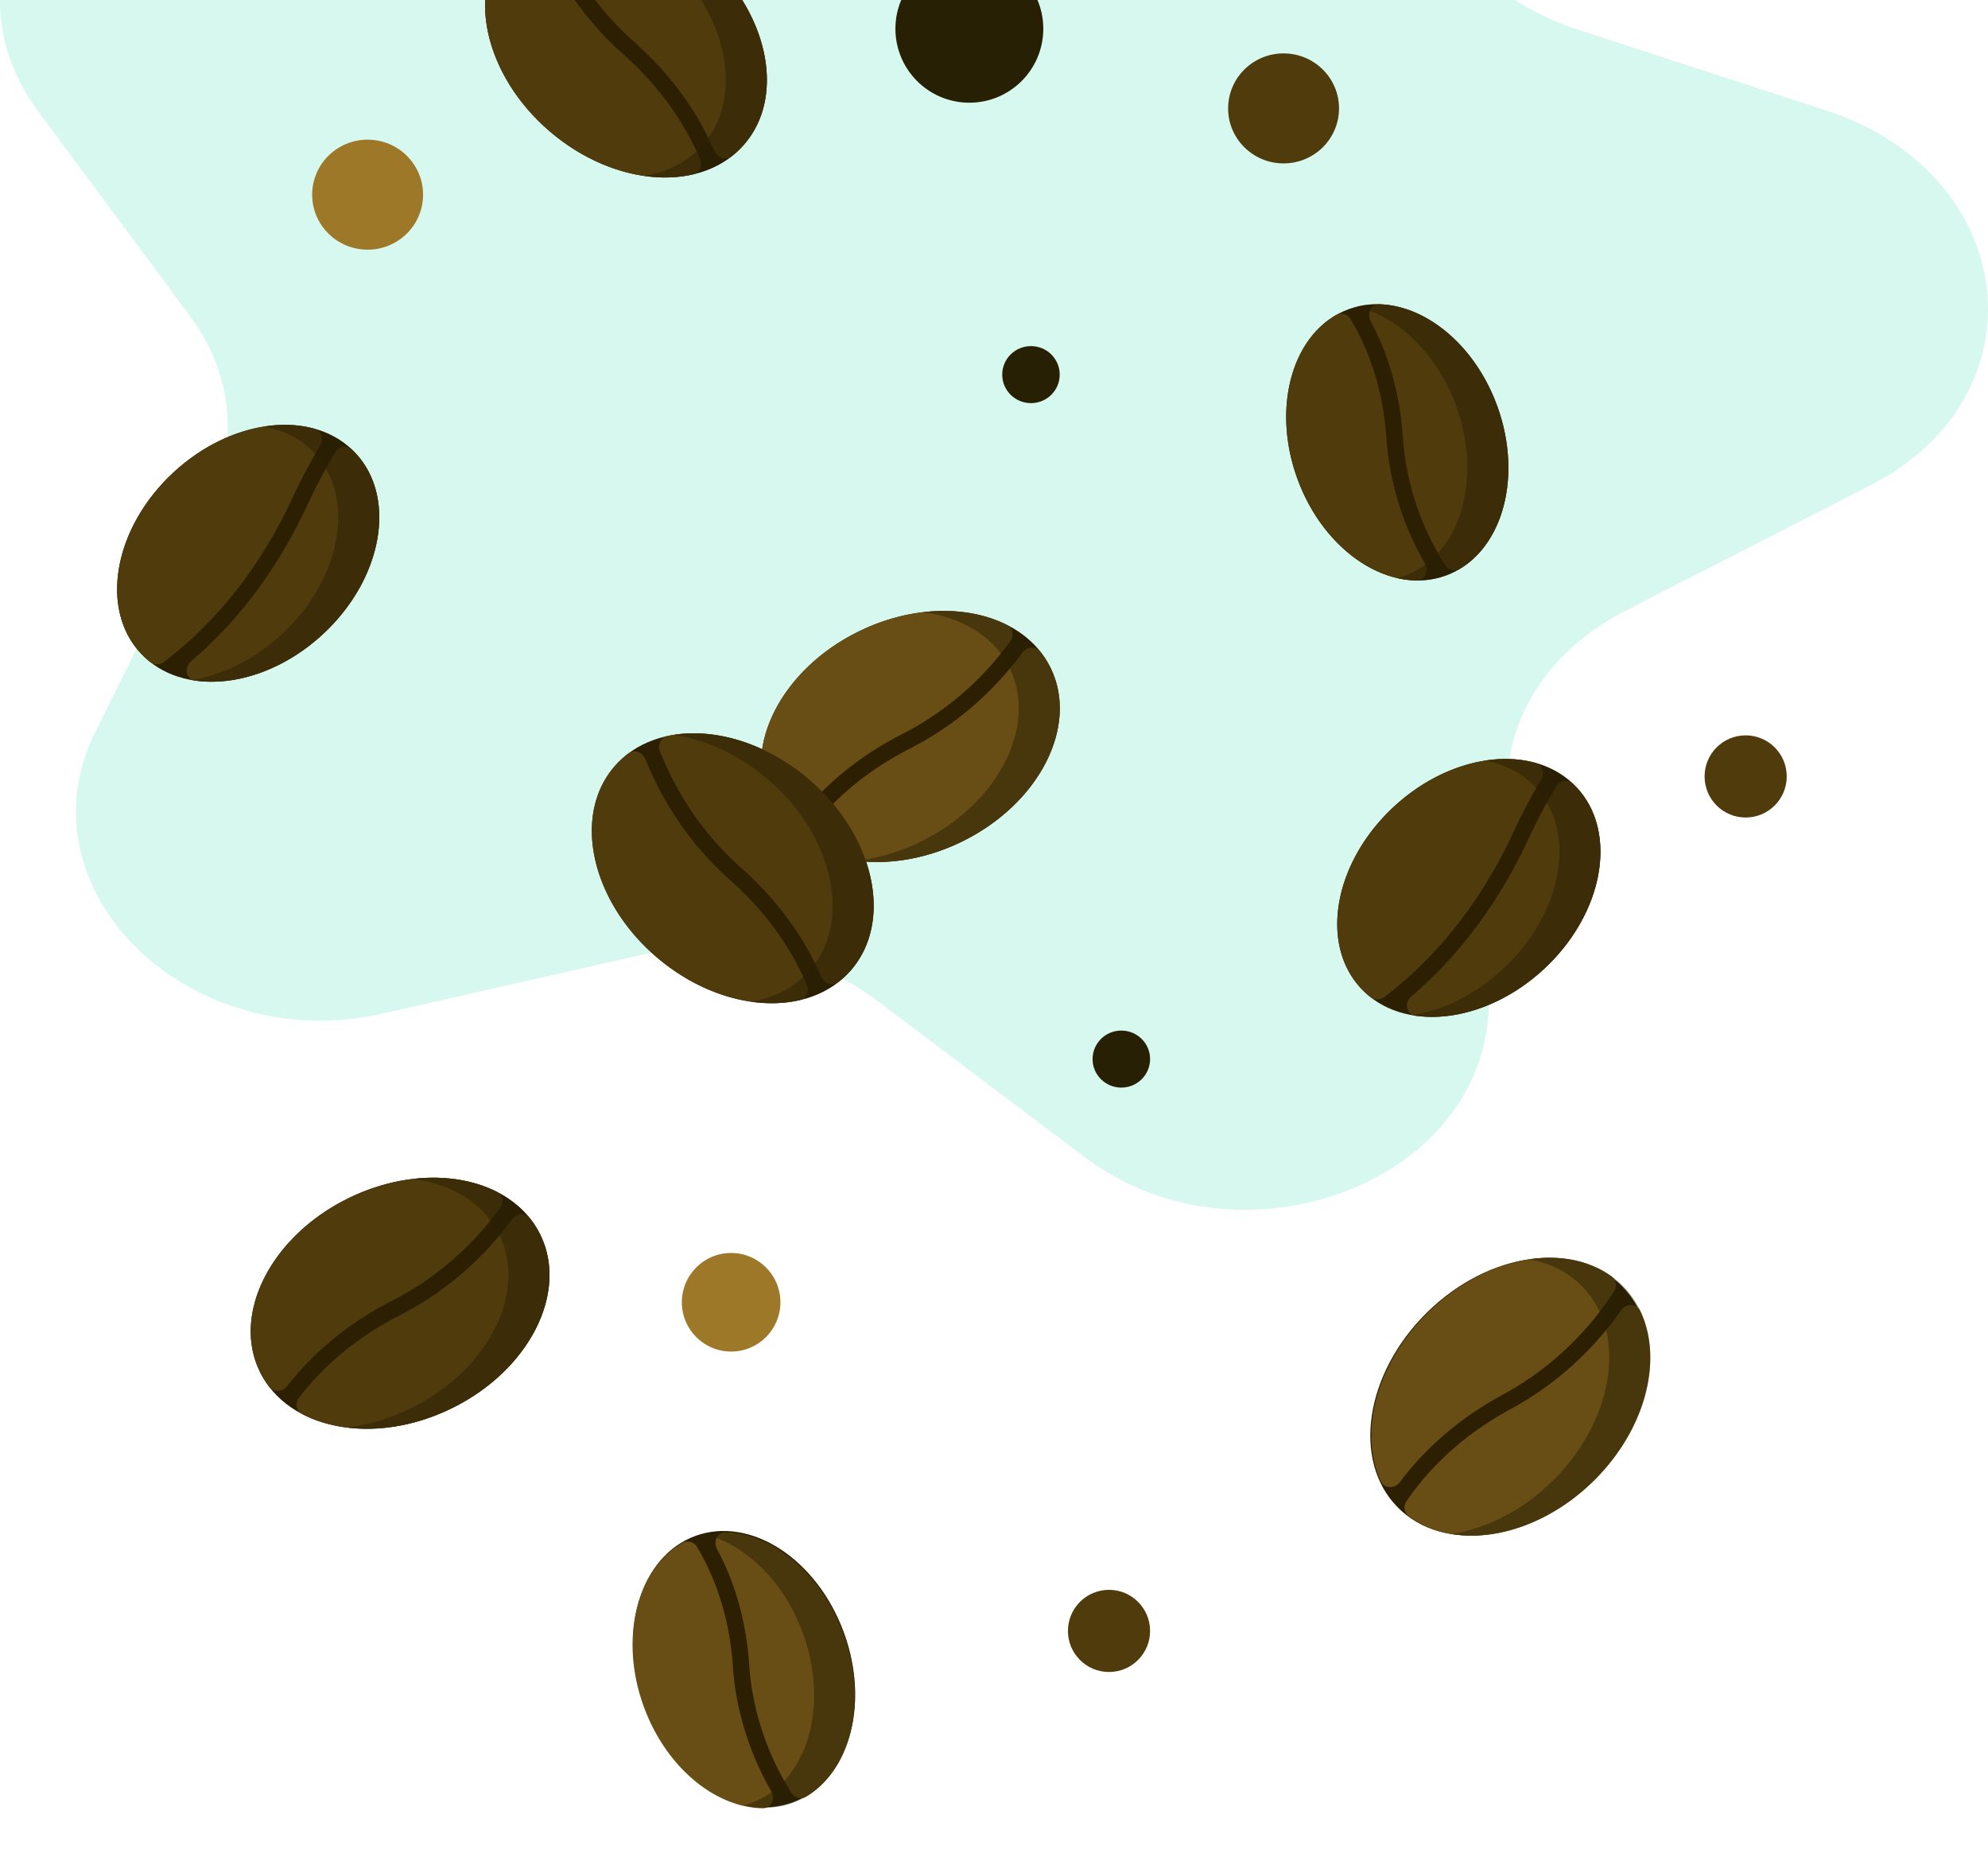 <svg width="484" height="456" fill="none" xmlns="http://www.w3.org/2000/svg"><g clip-path="url(#clip0_1746_14620)"><path opacity=".25" d="M455.131 118.271l-58.677 30.031c-17.035 8.446-28.391 23.462-29.338 40.355l-4.732 58.185c-2.839 42.232-61.515 62.878-98.424 34.724l-51.105-38.478c-15.143-11.261-35.017-15.015-53.945-11.261l-66.247 15.015c-47.32 10.323-88.96-30.97-69.087-69.447l26.5-53.493c8.517-15.016 6.624-32.847-3.786-46.924L9.38 27.238c-26.498-35.662 6.625-81.647 55.838-77.893l68.14 5.63c18.928 1.877 37.855-5.63 50.158-17.83l43.534-45.047c31.231-31.909 92.747-19.708 104.103 21.585l15.143 56.308c3.785 16.893 17.981 30.032 35.963 36.6l63.408 20.647c46.373 15.955 52.051 69.448 9.464 91.033z" fill="#63E6BE"/><circle cx="236" cy="7" r="18" fill="#282004"/><circle cx="178" cy="317" r="12" fill="#9C7828"/><ellipse cx="89.5" cy="47.388" rx="13.5" ry="13.388" fill="#9C7828"/><ellipse cx="312.5" cy="26.388" rx="13.5" ry="13.388" fill="#503B0C"/><circle cx="270" cy="397" r="10" fill="#503B0C"/><circle cx="425" cy="189" r="10" fill="#503B0C"/><ellipse cx="273" cy="257.802" rx="7" ry="6.942" fill="#282004"/><ellipse cx="251" cy="91.19" rx="7" ry="6.942" fill="#282004"/><path d="M383.885 191.712c10.119 10.886 6.554 30.648-7.961 44.139-14.515 13.491-34.485 15.603-44.603 4.716-10.118-10.886-6.554-30.648 7.961-44.139 14.515-13.491 34.485-15.603 44.603-4.716zM86.6 110.355c10.078 10.843 6.528 30.525-7.93 43.962-14.456 13.437-34.345 15.54-44.423 4.697-10.077-10.842-6.527-30.525 7.93-43.962 14.456-13.436 34.345-15.54 44.423-4.697zM394.878 313.079c11.146 11.31 7.957 32.527-7.124 47.389-15.08 14.861-36.341 17.74-47.488 6.43-11.146-11.31-7.957-32.527 7.124-47.389 15.08-14.862 36.341-17.741 47.488-6.43zM352.006 140.105c-13.432 4.897-29.613-5.651-36.142-23.56-6.529-17.908-.934-36.395 12.498-41.292 13.431-4.897 29.612 5.65 36.141 23.56 6.529 17.908.934 36.395-12.497 41.292zM192.964 438.719c-13.432 4.897-29.613-5.651-36.142-23.56-6.529-17.908-.934-36.396 12.498-41.293 13.431-4.896 29.612 5.652 36.141 23.56 6.529 17.909.934 36.396-12.497 41.293zM131.553 300.57c6.903 14.143-2.787 33.071-21.645 42.276-18.858 9.205-39.741 5.202-46.645-8.942-6.904-14.143 2.787-33.07 21.645-42.275 18.857-9.205 39.741-5.202 46.645 8.941zM149.525 186.654c-10.231 11.96-5.598 32.713 10.347 46.354 15.946 13.641 37.166 15.004 47.397 3.045 10.231-11.959 5.598-32.713-10.348-46.354-15.945-13.641-37.166-15.004-47.396-3.045zM123.525-14.346c-10.231 11.96-5.598 32.713 10.347 46.354 15.946 13.64 37.166 15.004 47.397 3.045 10.231-11.96 5.598-32.713-10.348-46.354-15.945-13.64-37.166-15.004-47.396-3.045z" fill="#2C1F02"/><path d="M255.79 162.609c6.904 14.143-2.787 33.07-21.645 42.275-18.857 9.205-39.741 5.202-46.645-8.941-6.903-14.144 2.787-33.071 21.645-42.276 18.858-9.205 39.741-5.202 46.645 8.942z" fill="#2C1F02"/><path d="M234.146 204.884c18.857-9.205 28.548-28.132 21.644-42.275a21.756 21.756 0 0 0-2.53-4.007c-1.145-1.438-3.302-1.174-4.391.306-7.225 9.814-16.471 17.718-27.123 23.202l-.012.006c-9.582 4.853-18.072 11.523-24.704 20.151-1.021 1.328-.671 3.239.816 4.01 9.666 5.019 23.453 4.878 36.3-1.393zM194.177 199.418c-1.128 1.445-3.283 1.664-4.398.209a21.783 21.783 0 0 1-2.279-3.684c-6.903-14.144 2.787-33.071 21.645-42.276 12.686-6.193 26.29-6.407 35.937-1.578 1.492.747 1.877 2.642.897 3.993-6.912 9.537-15.805 17.188-26.058 22.469-9.905 5.017-18.761 11.921-25.744 20.867zM394.65 318.992c1.213-1.725 3.773-1.808 4.682.095 5.644 11.819 1.381 28.856-11.328 41.381-14.038 13.834-33.432 17.285-45.037 8.573-1.15-.863-1.342-2.477-.526-3.661 6.616-9.605 15.427-17.047 25.52-22.469l.011-.007c10.555-5.763 19.647-13.906 26.678-23.912zM336.154 360.553c.875 1.911 3.427 1.881 4.688.2 6.789-9.043 15.464-16.12 25.219-21.363 10.813-5.904 20.021-14.452 26.901-25.042.781-1.202.558-2.806-.604-3.646-11.638-8.415-30.808-4.902-44.719 8.807-12.588 12.406-16.89 29.24-11.485 41.044zM185.686 440.175c2.121.035 3.136-2.336 2.077-4.175-5.41-9.4-8.591-19.751-9.352-30.4l-.001-.014c-.658-10.186-3.41-20.079-8.702-29.005-.739-1.246-2.305-1.74-3.56-1.017-11.168 6.428-15.417 23.386-9.413 39.855 5.394 14.795 17.375 24.566 28.951 24.756zM174.575 377.076c-.994-1.865.065-4.205 2.178-4.137 11.473.367 23.279 10.093 28.621 24.747 5.95 16.318 1.832 33.116-9.107 39.676-1.239.743-2.809.282-3.58-.94-6.003-9.516-9.503-20.149-10.285-31.101-.635-9.797-3.113-19.407-7.827-28.245z" fill="#684E14"/><path d="M375.924 235.851c14.515-13.491 18.08-33.253 7.961-44.139-.3-.324-.61-.636-.927-.936-1.232-1.166-3.17-.775-4.052.672a128.146 128.146 0 0 0-6.945 13.102l-.004.01c-7.067 15.134-16.698 28.079-28.321 37.961-1.8 1.531-1.316 4.407 1.024 4.736 9.891 1.391 21.749-2.563 31.264-11.406z" fill="#503B0C"/><path d="M336.998 242.722c-.979.74-2.327.791-3.293.035a20.409 20.409 0 0 1-2.384-2.19c-10.118-10.886-6.554-30.648 7.961-44.139 10.574-9.828 24.041-13.617 34.487-10.742 1.773.488 2.391 2.568 1.442 4.142a132.635 132.635 0 0 0-6.881 13.045c-7.664 16.411-18.388 30.058-31.332 39.849zM78.67 154.317c14.458-13.437 18.008-33.119 7.93-43.962a20.512 20.512 0 0 0-.907-.917c-1.231-1.167-3.17-.777-4.052.672a127.573 127.573 0 0 0-6.909 13.035l-.005.011c-7.034 15.064-16.619 27.951-28.186 37.792-1.8 1.532-1.316 4.407 1.026 4.734 9.844 1.372 21.638-2.567 31.104-11.365z" fill="#503B0C"/><path d="M39.901 161.15c-.978.741-2.327.792-3.293.035a20.375 20.375 0 0 1-2.36-2.171c-10.078-10.842-6.528-30.525 7.928-43.962 10.524-9.781 23.926-13.556 34.327-10.704 1.773.486 2.392 2.566 1.442 4.141-2.49 4.13-4.77 8.47-6.844 12.979-7.632 16.342-18.31 29.933-31.2 39.682zM346.892 137.127c1.058 1.838.044 4.209-2.078 4.174-11.575-.19-23.556-9.961-28.95-24.756-6.004-16.468-1.755-33.427 9.413-39.855 1.255-.723 2.821-.229 3.56 1.017 5.292 8.926 8.044 18.82 8.702 29.005l.001.014c.76 10.649 3.942 21 9.352 30.401zM335.882 74.065c-2.113-.068-3.172 2.272-2.178 4.137 4.714 8.839 7.192 18.448 7.826 28.245.783 10.952 4.283 21.585 10.286 31.101.771 1.222 2.341 1.683 3.58.94 10.939-6.559 15.056-23.358 9.107-39.676-5.342-14.654-17.148-24.38-28.621-24.747zM109.908 342.846c18.858-9.205 28.548-28.133 21.645-42.276a21.7 21.7 0 0 0-2.531-4.006c-1.144-1.438-3.301-1.175-4.391.305-7.224 9.815-16.47 17.718-27.122 23.203l-.012.006c-9.582 4.853-18.072 11.523-24.705 20.151-1.02 1.327-.67 3.238.816 4.01 9.667 5.019 23.454 4.878 36.3-1.393zM69.94 337.379c-1.128 1.445-3.283 1.665-4.398.21a21.72 21.72 0 0 1-2.279-3.685c-6.904-14.143 2.787-33.07 21.645-42.275 12.686-6.193 26.29-6.408 35.936-1.579 1.493.747 1.877 2.643.898 3.994-6.913 9.536-15.805 17.188-26.059 22.469-9.905 5.017-18.76 11.92-25.743 20.866zM159.872 233.008c-15.945-13.641-20.578-34.394-10.347-46.354 1.043-1.219 2.2-2.3 3.454-3.243 1.469-1.105 3.491-.309 4.174 1.397 4.532 11.313 11.5 21.283 20.435 29.264l.01.009c8.059 7.101 14.604 15.688 18.86 25.704.655 1.541-.164 3.303-1.796 3.677-10.616 2.433-23.927-1.162-34.79-10.454zM199.934 237.742c.73 1.682 2.761 2.435 4.205 1.306a21.736 21.736 0 0 0 3.13-2.995c10.231-11.959 5.598-32.713-10.348-46.354-10.727-9.177-23.842-12.797-34.392-10.542-1.631.349-2.479 2.087-1.87 3.64 4.299 10.966 10.988 20.604 19.589 28.288 8.33 7.341 15.171 16.246 19.686 26.657zM133.872 32.008c-15.945-13.641-20.578-34.394-10.347-46.354 1.043-1.219 2.2-2.3 3.454-3.243 1.469-1.105 3.491-.309 4.174 1.397 4.532 11.313 11.5 21.283 20.435 29.264l.01.01c8.059 7.1 14.604 15.687 18.86 25.703.655 1.54-.164 3.303-1.796 3.677-10.616 2.433-23.927-1.162-34.79-10.454zM173.934 36.742c.73 1.682 2.761 2.435 4.205 1.306a21.675 21.675 0 0 0 3.13-2.995c10.231-11.96 5.598-32.713-10.348-46.354-10.727-9.177-23.842-12.797-34.392-10.542-1.631.349-2.479 2.087-1.87 3.64 4.299 10.966 10.988 20.604 19.589 28.288 8.33 7.341 15.171 16.245 19.686 26.657z" fill="#503B0C"/><g opacity=".5" fill="#282004"><path d="M156.797 42.823c5.735-.913 10.808-3.487 14.472-7.77 10.231-11.96 5.598-32.713-10.348-46.354-7.076-6.053-15.192-9.69-22.924-10.815 10.28-1.638 22.689 2.06 32.924 10.815C186.867 2.34 191.5 23.094 181.269 35.053c-5.69 6.652-14.781 9.182-24.472 7.77zM342.005 140.105a19.74 19.74 0 0 1-1.934.595c4.01.943 8.085.808 11.934-.595 13.432-4.897 19.027-23.384 12.498-41.293-6.219-17.056-21.193-27.436-34.208-24.154 9.98 2.349 19.55 11.378 24.208 24.154 6.529 17.909.934 36.396-12.498 41.293zM76.6 110.355c10.078 10.843 6.528 30.525-7.93 43.962-6.691 6.22-14.548 10.011-22.056 11.214 10.029 1.773 22.284-2.131 32.057-11.214 14.457-13.437 18.007-33.119 7.929-43.962-5.413-5.823-13.656-7.913-22.367-6.517 4.807.85 9.102 3.004 12.367 6.517zM373.885 191.712c10.118 10.886 6.554 30.648-7.961 44.139-6.726 6.251-14.622 10.059-22.167 11.263 10.065 1.772 22.361-2.149 32.167-11.263 14.515-13.491 18.079-33.253 7.961-44.139-5.43-5.843-13.698-7.941-22.436-6.547 4.833.851 9.153 3.015 12.436 6.547zM378.005 360.468c15.08-14.862 18.269-36.079 7.123-47.389-3.477-3.529-7.939-5.676-12.891-6.51 8.824-1.353 17.183.718 22.891 6.51 11.146 11.31 7.957 32.527-7.123 47.389-10.376 10.225-23.678 14.778-34.598 12.94 8.409-1.29 17.239-5.689 24.598-12.94zM99.908 342.846c18.858-9.205 28.549-28.132 21.645-42.276-3.756-7.695-11.651-12.388-21.105-13.586 13.659-1.626 26.082 3.296 31.105 13.586 6.904 14.144-2.787 33.071-21.645 42.276-8.598 4.197-17.617 5.648-25.54 4.644 5.115-.609 10.403-2.136 15.54-4.644zM197.269 236.053c-3.664 4.283-8.737 6.857-14.472 7.77 9.691 1.412 18.782-1.118 24.472-7.77 5.878-6.872 6.85-16.647 3.587-26.307 7.356.491 15.496-1.057 23.29-4.862 18.857-9.205 28.548-28.132 21.644-42.275-5.023-10.291-17.446-15.213-31.105-13.586 9.455 1.197 17.349 5.891 21.105 13.586 6.904 14.143-2.787 33.07-21.644 42.275-4.447 2.171-9.005 3.607-13.467 4.349-2.466-6.979-7.136-13.869-13.758-19.534-10.235-8.756-22.644-12.453-32.924-10.815 7.732 1.126 15.848 4.762 22.924 10.815 15.946 13.641 20.579 34.395 10.348 46.354zM182.979 438.855c-.639.232-1.284.43-1.934.594 4.01.944 8.085.809 11.934-.594 13.432-4.897 19.027-23.385 12.498-41.293-6.219-17.057-21.193-27.437-34.208-24.154 9.98 2.348 19.55 11.378 24.208 24.154 6.529 17.908.934 36.396-12.498 41.293z"/></g></g><defs><clipPath id="clip0_1746_14620"><path fill="#fff" d="M0 0h484v456H0z"/></clipPath></defs></svg>